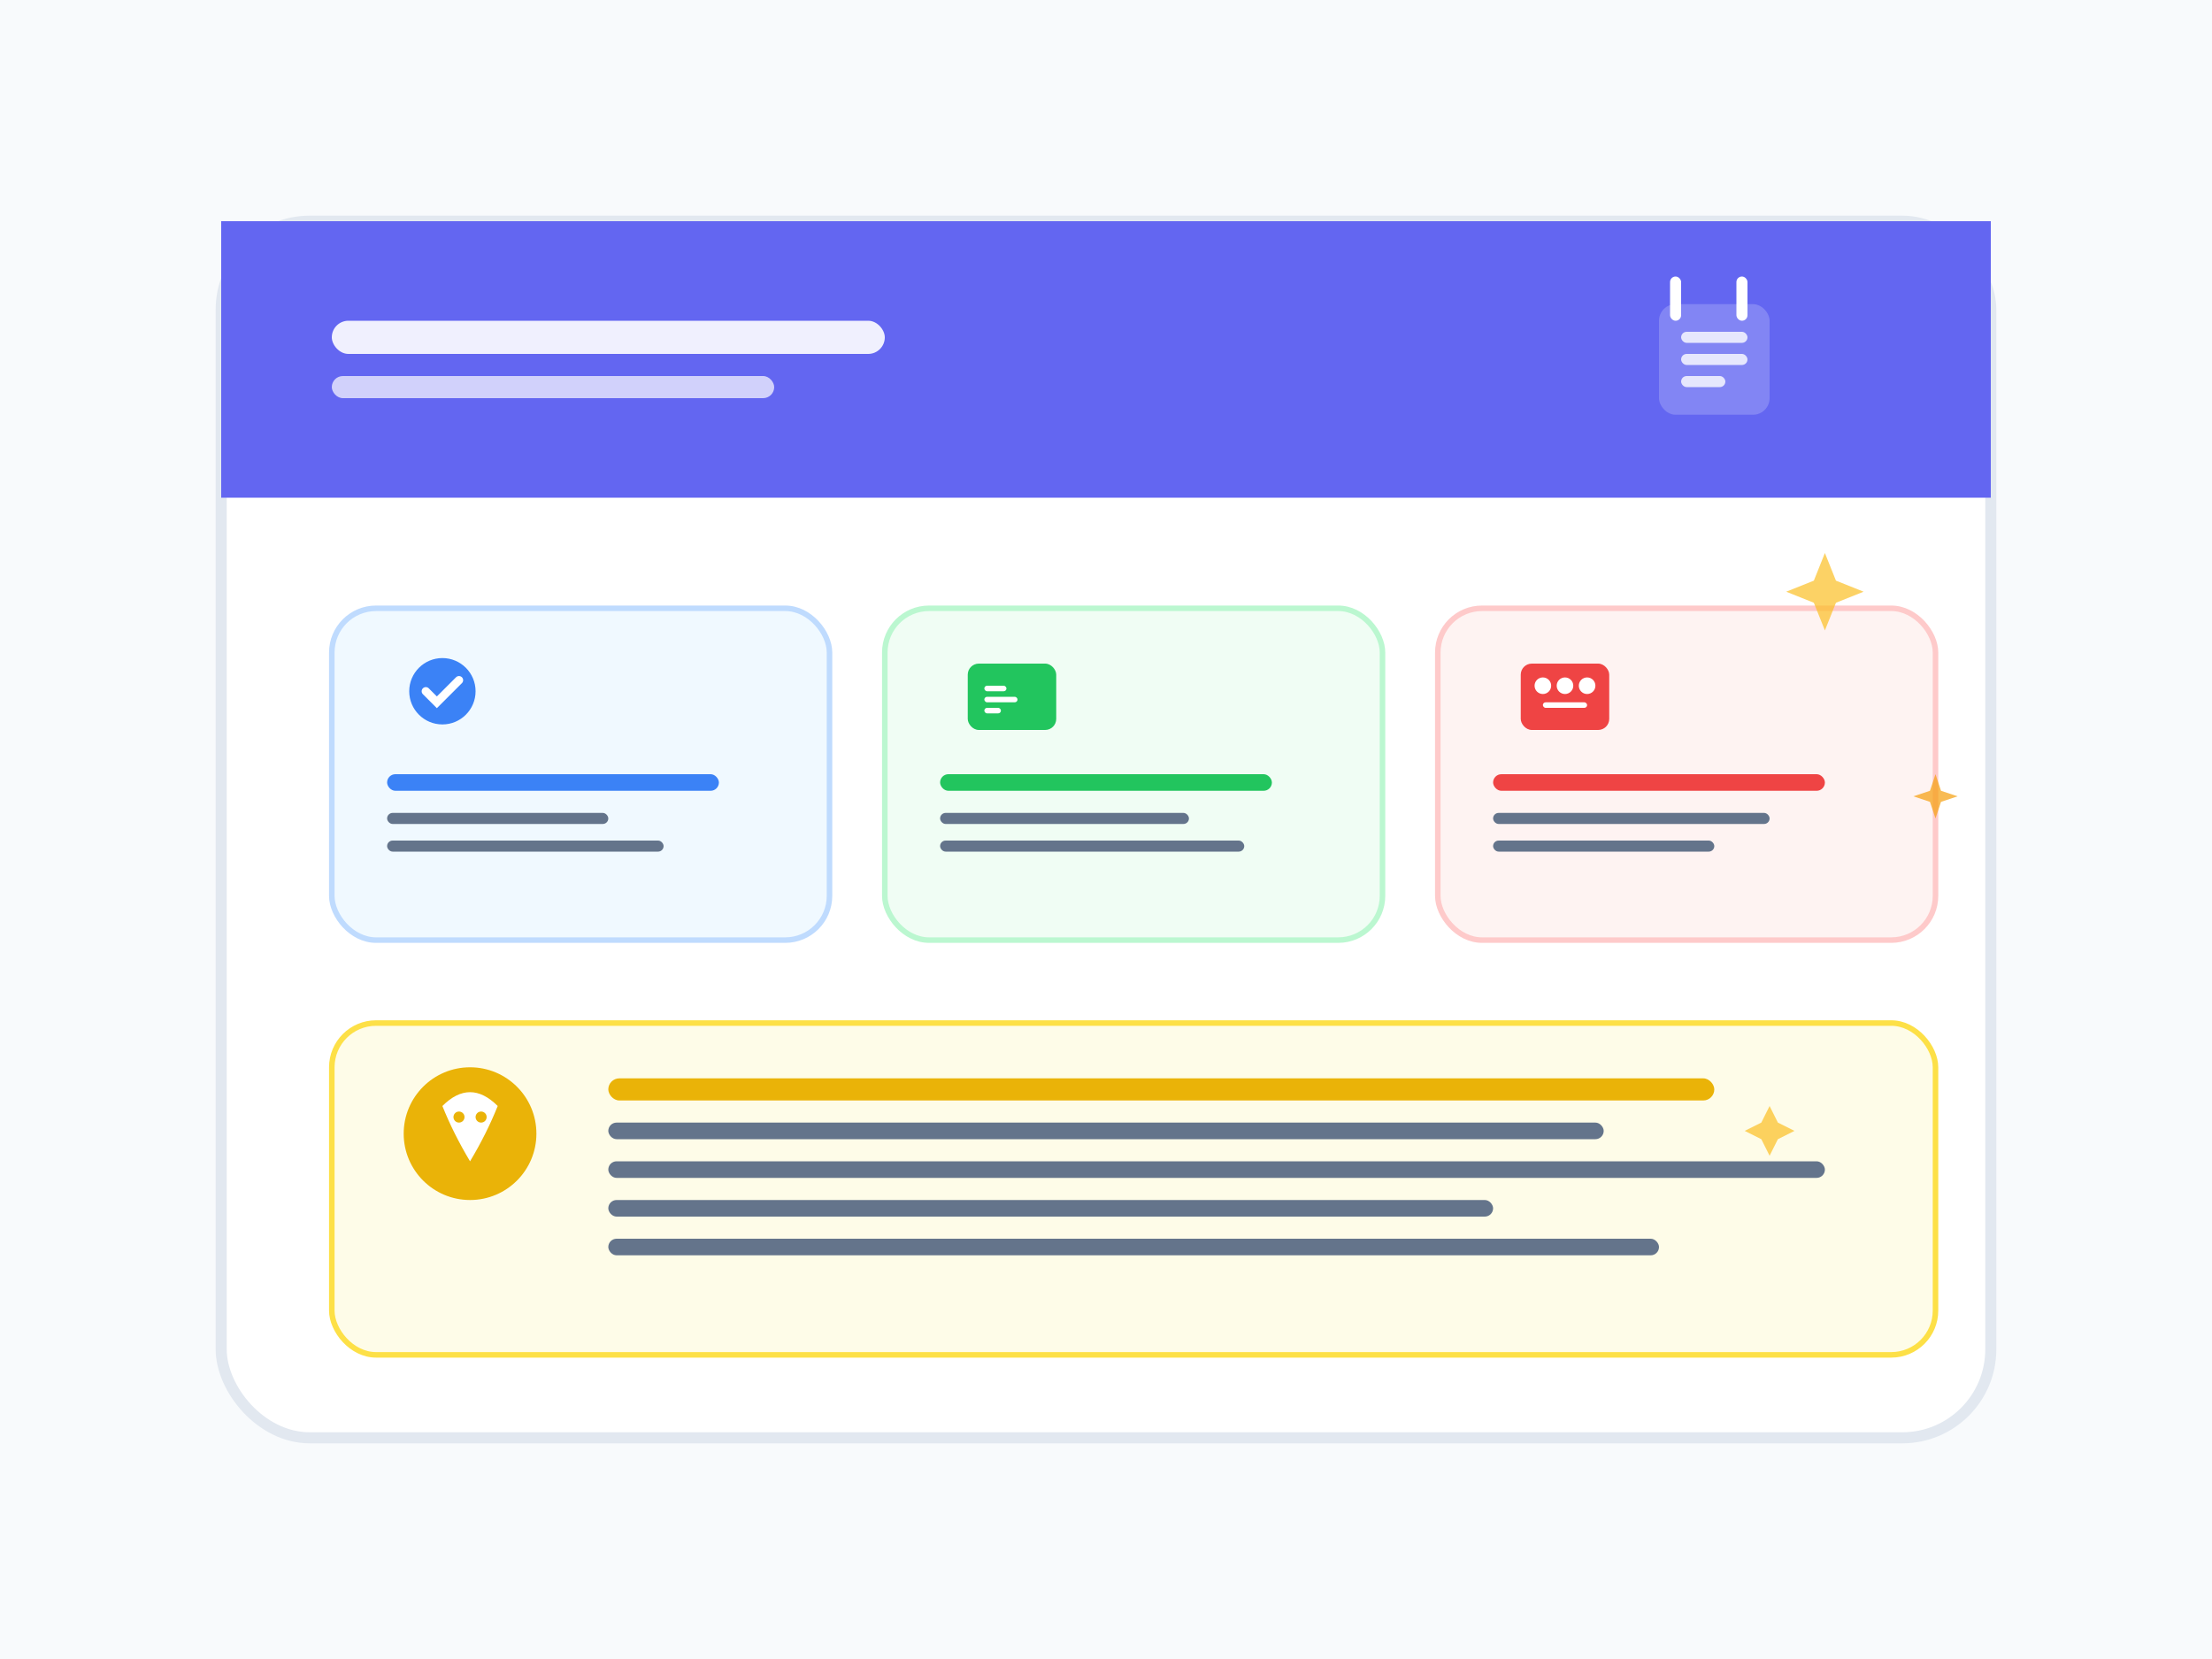 <svg width="400" height="300" viewBox="0 0 400 300" fill="none" xmlns="http://www.w3.org/2000/svg">
  <!-- Background -->
  <rect width="400" height="300" fill="#f8fafc"/>

  <!-- Dashboard Container -->
  <rect x="40" y="40" width="320" height="220" rx="16" fill="white" stroke="#e2e8f0" stroke-width="2"/>

  <!-- Header -->
  <rect x="40" y="40" width="320" height="50" fill="#6366f1" style="border-radius: 16px 16px 0 0"/>
  <rect x="60" y="58" width="100" height="6" rx="3" fill="white" opacity="0.9"/>
  <rect x="60" y="68" width="80" height="4" rx="2" fill="white" opacity="0.7"/>

  <!-- Calendar Icon -->
  <rect x="300" y="55" width="20" height="20" rx="3" fill="white" opacity="0.2"/>
  <rect x="302" y="50" width="2" height="8" rx="1" fill="white"/>
  <rect x="314" y="50" width="2" height="8" rx="1" fill="white"/>
  <rect x="304" y="60" width="12" height="2" rx="1" fill="white" opacity="0.8"/>
  <rect x="304" y="64" width="12" height="2" rx="1" fill="white" opacity="0.8"/>
  <rect x="304" y="68" width="8" height="2" rx="1" fill="white" opacity="0.8"/>

  <!-- Daily Summary Cards -->
  <!-- Card 1 - Tasks Completed -->
  <rect x="60" y="110" width="90" height="60" rx="8" fill="#f0f9ff" stroke="#bfdbfe" stroke-width="1"/>
  <circle cx="80" cy="125" r="6" fill="#3b82f6"/>
  <path d="M77 125 L79 127 L83 123" stroke="white" stroke-width="1.5" fill="none" stroke-linecap="round"/>
  <rect x="70" y="140" width="60" height="3" rx="1.5" fill="#3b82f6"/>
  <rect x="70" y="147" width="40" height="2" rx="1" fill="#64748b"/>
  <rect x="70" y="152" width="50" height="2" rx="1" fill="#64748b"/>

  <!-- Card 2 - Messages -->
  <rect x="160" y="110" width="90" height="60" rx="8" fill="#f0fdf4" stroke="#bbf7d0" stroke-width="1"/>
  <rect x="175" y="120" width="16" height="12" rx="2" fill="#22c55e"/>
  <rect x="178" y="124" width="4" height="1" rx="0.5" fill="white"/>
  <rect x="178" y="126" width="6" height="1" rx="0.5" fill="white"/>
  <rect x="178" y="128" width="3" height="1" rx="0.5" fill="white"/>
  <rect x="170" y="140" width="60" height="3" rx="1.5" fill="#22c55e"/>
  <rect x="170" y="147" width="45" height="2" rx="1" fill="#64748b"/>
  <rect x="170" y="152" width="55" height="2" rx="1" fill="#64748b"/>

  <!-- Card 3 - Meetings -->
  <rect x="260" y="110" width="90" height="60" rx="8" fill="#fef3f2" stroke="#fecaca" stroke-width="1"/>
  <rect x="275" y="120" width="16" height="12" rx="2" fill="#ef4444"/>
  <circle cx="279" cy="124" r="1.5" fill="white"/>
  <circle cx="283" cy="124" r="1.5" fill="white"/>
  <circle cx="287" cy="124" r="1.5" fill="white"/>
  <rect x="279" y="127" width="8" height="1" rx="0.5" fill="white"/>
  <rect x="270" y="140" width="60" height="3" rx="1.5" fill="#ef4444"/>
  <rect x="270" y="147" width="50" height="2" rx="1" fill="#64748b"/>
  <rect x="270" y="152" width="40" height="2" rx="1" fill="#64748b"/>

  <!-- AI Summary Section -->
  <rect x="60" y="185" width="290" height="60" rx="8" fill="#fefce8" stroke="#fde047" stroke-width="1"/>

  <!-- AI Brain Icon -->
  <circle cx="85" cy="205" r="12" fill="#eab308"/>
  <path d="M80 200 Q85 195 90 200 Q88 205 85 210 Q82 205 80 200" fill="white"/>
  <circle cx="83" cy="202" r="1" fill="#eab308"/>
  <circle cx="87" cy="202" r="1" fill="#eab308"/>

  <!-- Summary Text Lines -->
  <rect x="110" y="195" width="200" height="4" rx="2" fill="#eab308"/>
  <rect x="110" y="203" width="180" height="3" rx="1.5" fill="#64748b"/>
  <rect x="110" y="210" width="220" height="3" rx="1.5" fill="#64748b"/>
  <rect x="110" y="217" width="160" height="3" rx="1.5" fill="#64748b"/>
  <rect x="110" y="224" width="190" height="3" rx="1.5" fill="#64748b"/>

  <!-- Sparkle effects -->
  <g opacity="0.7">
    <path d="M330 100 L332 105 L337 107 L332 109 L330 114 L328 109 L323 107 L328 105 Z" fill="#fbbf24"/>
    <path d="M350 140 L351 143 L354 144 L351 145 L350 148 L349 145 L346 144 L349 143 Z" fill="#f59e0b"/>
    <path d="M320 200 L321.5 203 L324.5 204.5 L321.5 206 L320 209 L318.5 206 L315.5 204.5 L318.5 203 Z" fill="#fbbf24"/>
  </g>
</svg>
